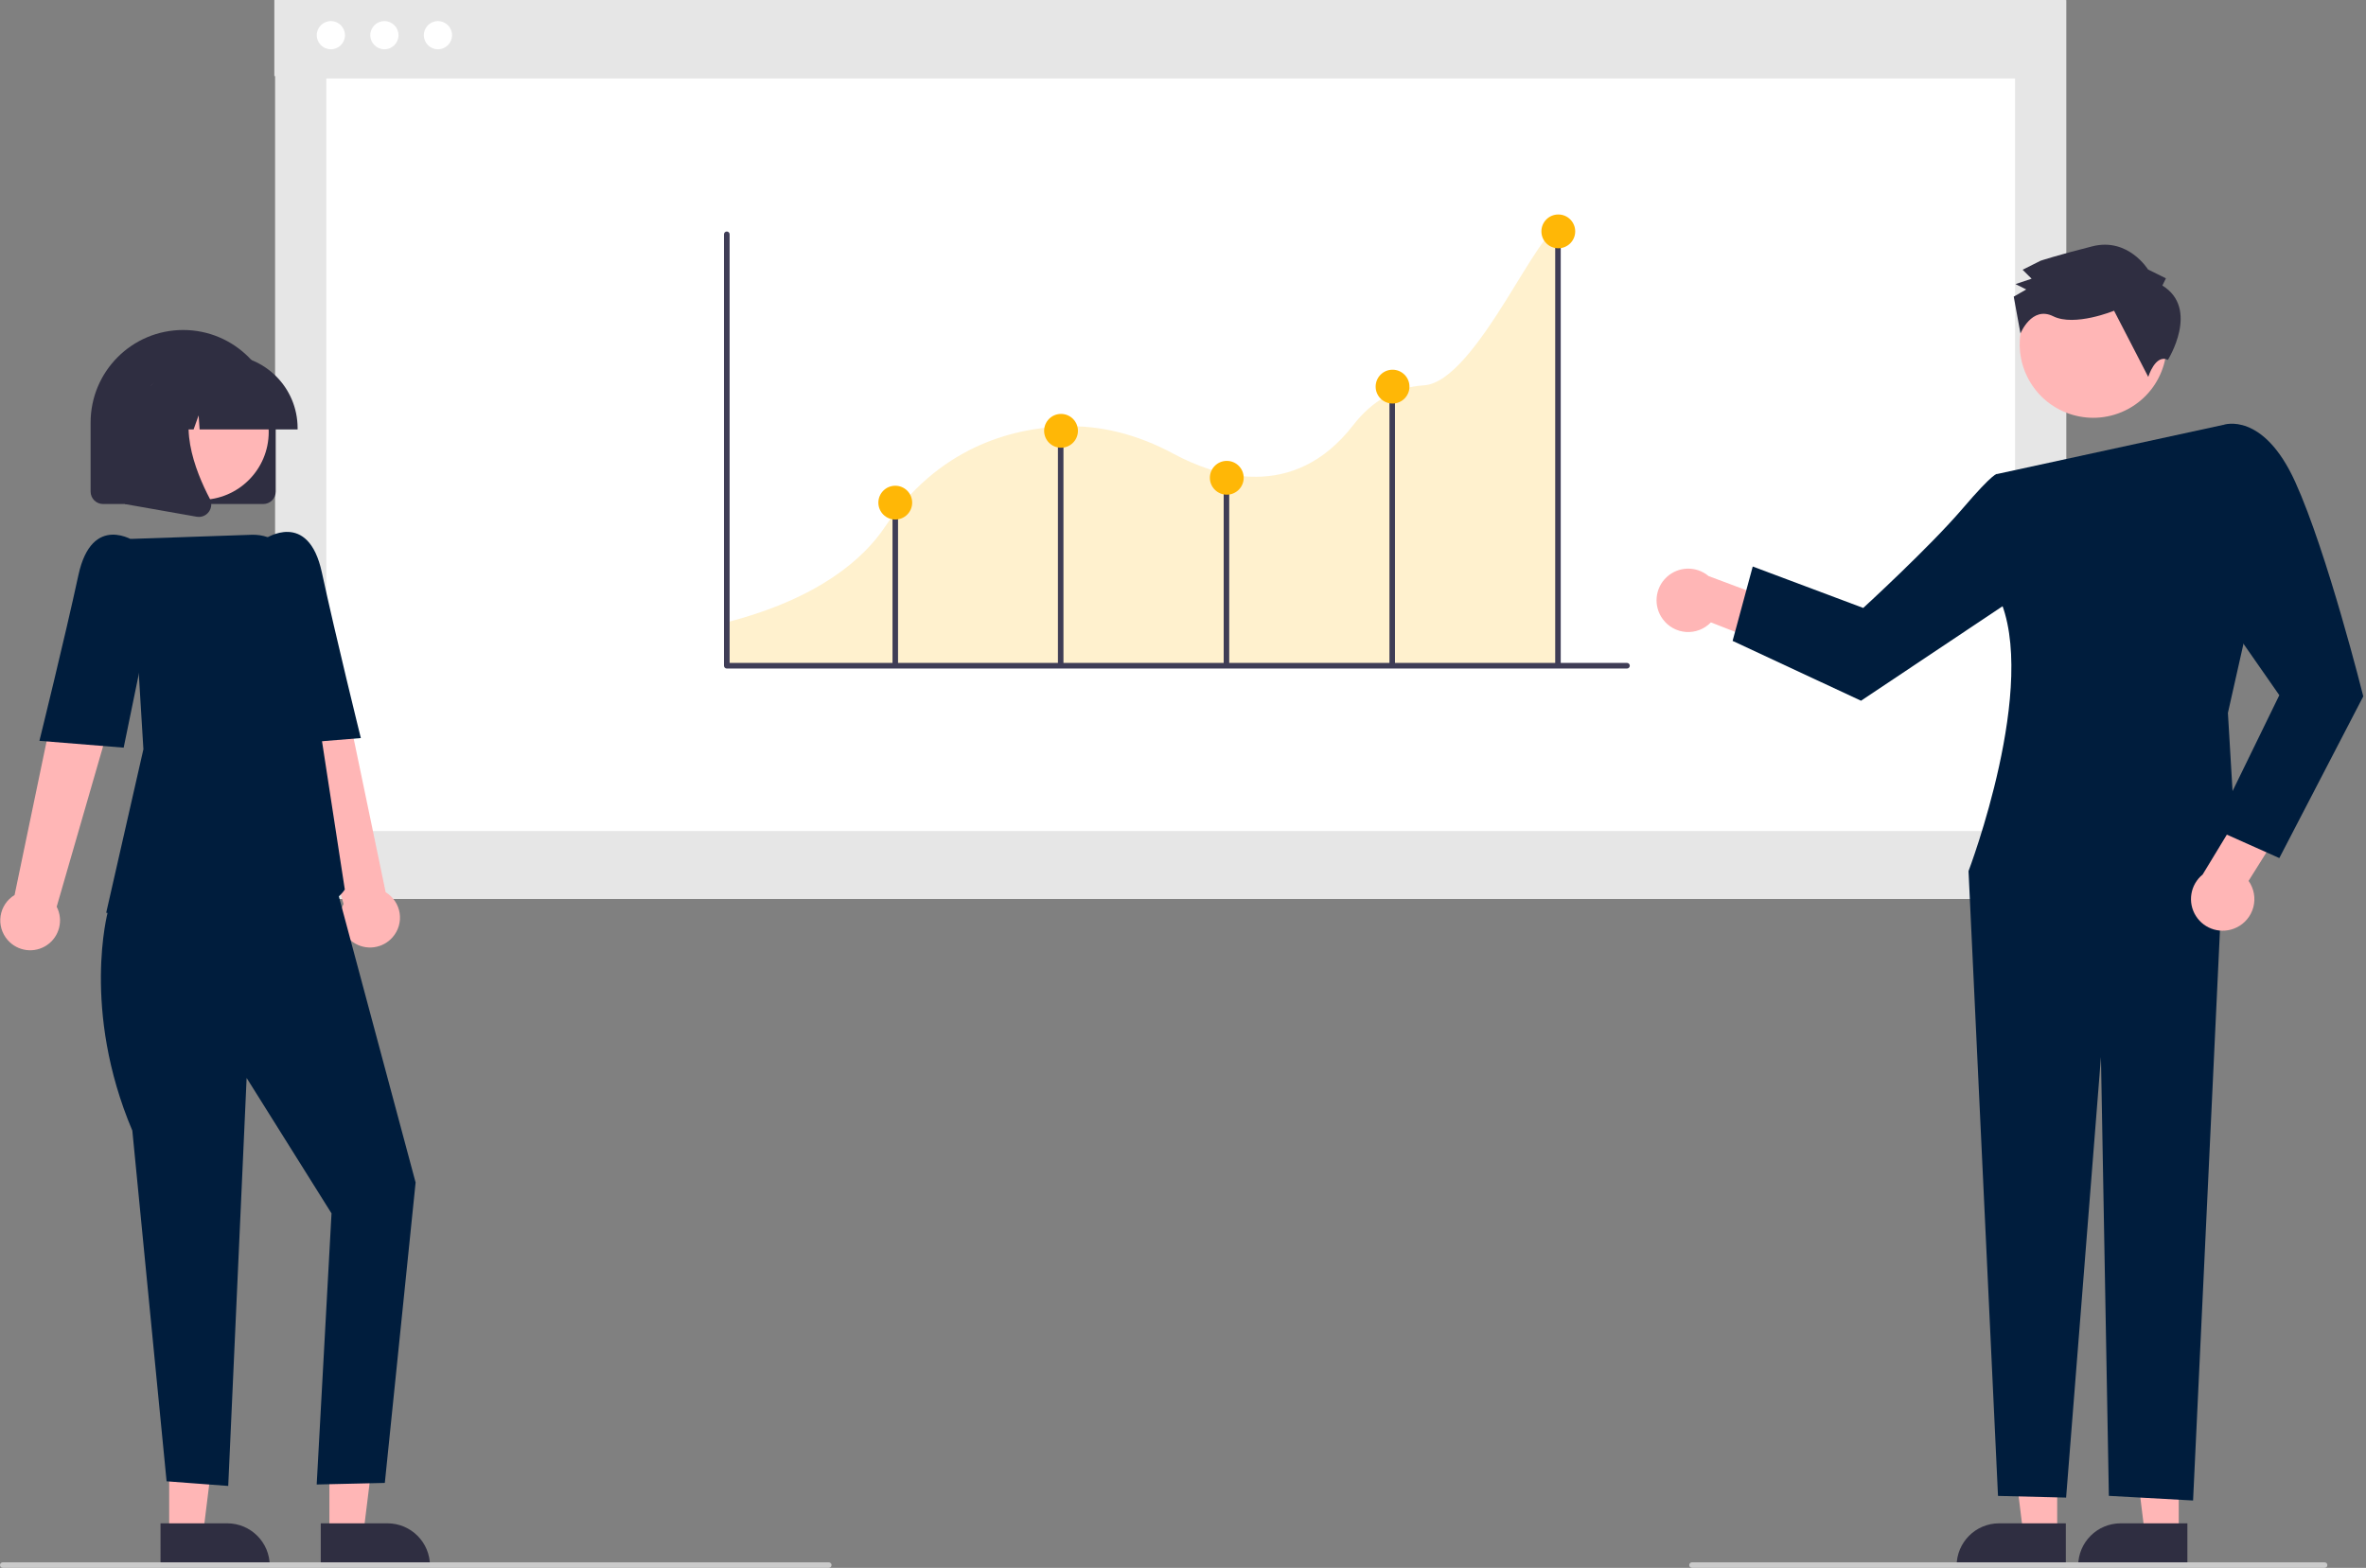 <?xml version="1.0" encoding="UTF-8"?>
<svg width="679px" height="450px" viewBox="0 0 679 450" version="1.1" xmlns="http://www.w3.org/2000/svg" xmlns:xlink="http://www.w3.org/1999/xlink">
    <rect x="0" y="0" width="679" height="450" fill="#808080" stroke="none"/>
    <title>3</title>
    <g id="Page-1" stroke="none" stroke-width="1" fill="none" fill-rule="evenodd">
        <g id="Why-Us" transform="translate(-1181, -3723)" fill-rule="nonzero">
            <g id="3" transform="translate(1181, 3723)">
                <rect id="b85ae1dc-b170-4f54-a6de-4a72451950d7" fill="#E6E6E6" x="78.946" y="0.016" width="514.045" height="258"></rect>
                <rect id="f015ec3e-20cc-40e8-8473-d753a9bdb685" fill="#FFFFFF" x="93.645" y="22.522" width="484.647" height="216"></rect>
                <rect id="ed585d6d-4c60-4aae-9dcd-e3012a759289" fill="#E6E6E6" x="78.726" y="0" width="514.045" height="21.838"></rect>
                <circle id="b43fe0fb-7393-4bbe-8dcd-48ed75608891" fill="#FFFFFF" cx="94.955" cy="10.101" r="4.048"></circle>
                <circle id="ada3e127-c3a1-446f-8730-bf32ed0f9b11" fill="#FFFFFF" cx="110.318" cy="10.101" r="4.048"></circle>
                <circle id="e3927273-efa9-4ef7-88ca-a022a07a6d22" fill="#FFFFFF" cx="125.682" cy="10.101" r="4.048"></circle>
                <path d="M208.109,190.906 L447.207,190.906 L447.207,66.511 C442.832,62.121 423.797,109.649 408.67,110.594 C400.679,111.091 393.837,114.942 388.336,122.04 C371.211,144.142 348.717,136.681 336.832,130.267 C326.358,124.613 315.662,121.959 305.038,122.382 C290.158,122.964 269.216,128.445 253.943,151.255 C248.109,159.96 235.423,171.776 208.109,178.72 L208.109,190.906 Z" id="Path" fill="#FFB706" opacity="0.198"></path>
                <path d="M466.914,191.882 L208.581,191.882 C208.134,191.882 207.772,191.52 207.772,191.074 L207.772,67.254 C207.772,66.808 208.134,66.446 208.581,66.446 C209.027,66.446 209.389,66.808 209.389,67.254 L209.389,190.265 L466.914,190.265 C467.361,190.265 467.723,190.627 467.723,191.074 C467.723,191.52 467.361,191.882 466.914,191.882 L466.914,191.882 Z" id="Path" fill="#3F3D56"></path>
                <rect id="Rectangle" fill="#3F3D56" x="256.135" y="144.267" width="1.586" height="46.477"></rect>
                <rect id="Rectangle" fill="#3F3D56" x="303.607" y="122.561" width="1.586" height="68.183"></rect>
                <rect id="Rectangle" fill="#3F3D56" x="351.177" y="136.832" width="1.586" height="53.913"></rect>
                <rect id="Rectangle" fill="#3F3D56" x="398.747" y="110.668" width="1.586" height="80.076"></rect>
                <rect id="Rectangle" fill="#3F3D56" x="446.316" y="69.903" width="1.586" height="121.841"></rect>
                <circle id="Oval" fill="#FFB706" cx="304.497" cy="123.654" r="4.851"></circle>
                <circle id="Oval" fill="#FFB706" cx="399.637" cy="110.968" r="4.851"></circle>
                <circle id="Oval" fill="#FFB706" cx="352.067" cy="137.132" r="4.851"></circle>
                <circle id="Oval" fill="#FFB706" cx="256.927" cy="144.267" r="4.851"></circle>
                <circle id="Oval" fill="#FFB706" cx="447.207" cy="66.411" r="4.851"></circle>
                <polygon id="Path" fill="#FFB6B6" points="48.549 440.393 58.269 440.393 62.893 402.902 48.547 402.903"></polygon>
                <path d="M46.069,437.22 L65.211,437.219 L65.212,437.219 C71.949,437.22 77.411,442.681 77.411,449.418 L77.411,449.814 L46.07,449.816 L46.069,437.22 Z" id="Path" fill="#2F2E41"></path>
                <polygon id="Path" fill="#FFB6B6" points="94.533 440.393 104.253 440.393 108.877 402.902 94.532 402.903"></polygon>
                <path d="M92.053,437.22 L111.196,437.219 L111.196,437.219 C117.933,437.22 123.395,442.681 123.395,449.418 L123.395,449.814 L92.054,449.816 L92.053,437.22 Z" id="Path" fill="#2F2E41"></path>
                <path d="M112.673,268.995 C114.336,267.101 115.075,264.568 114.69,262.077 C114.306,259.586 112.838,257.393 110.681,256.088 L94.863,180.144 L77.63,186.933 L98.598,259.449 C96.602,263.302 97.804,268.039 101.395,270.474 C104.986,272.91 109.831,272.274 112.673,268.995 L112.673,268.995 Z" id="Path" fill="#FFB6B6"></path>
                <path d="M38.124,254.37 L30.96,261.643 C30.96,261.643 23.279,289.791 37.977,324.506 L47.808,425.156 L65.496,426.488 L70.777,309.39 L95.14,348.259 L90.885,426.072 L110.437,425.622 L119.273,339.4 L95.14,249.426 L38.124,254.37 Z" id="Path" fill="#001D3D"></path>
                <path d="M63.175,264.168 C52.387,264.093 41.612,263.381 30.908,262.036 L30.477,261.979 L41.154,215.055 L37.477,154.68 L72.194,153.491 C78.701,153.255 84.342,157.959 85.279,164.403 L92.385,212.572 L98.957,255.307 L98.869,255.436 C94.146,262.361 78.354,264.168 63.175,264.168 Z" id="Path" fill="#001D3D"></path>
                <path d="M69.035,163.476 L76.089,154.634 C76.089,154.634 88.454,146.178 92.368,164.298 C96.281,182.419 103.553,211.837 103.553,211.837 L79.373,213.795 L69.035,163.476 Z" id="Path" fill="#001D3D"></path>
                <path d="M2.192,269.788 C0.529,267.894 -0.209,265.361 0.175,262.869 C0.559,260.378 2.028,258.185 4.184,256.881 L20.002,180.936 L37.235,187.726 L16.268,260.242 C18.263,264.095 17.061,268.831 13.47,271.267 C9.879,273.702 5.034,273.067 2.192,269.788 L2.192,269.788 Z" id="Path" fill="#FFB6B6"></path>
                <path d="M45.83,164.269 L38.777,155.427 C38.777,155.427 26.411,146.97 22.497,165.091 C18.584,183.212 11.313,212.63 11.313,212.63 L35.492,214.588 L45.83,164.269 Z" id="Path" fill="#001D3D"></path>
                <path d="M75.557,144.661 L29.573,144.661 C27.603,144.659 26.007,143.063 26.005,141.093 L26.005,121.273 C26.005,106.604 37.896,94.713 52.565,94.713 C67.233,94.713 79.125,106.604 79.125,121.273 L79.125,141.093 C79.122,143.063 77.526,144.659 75.557,144.661 L75.557,144.661 Z" id="Path" fill="#2F2E41"></path>
                <circle id="Oval" fill="#FFB6B6" cx="57.642" cy="123.994" r="19.473"></circle>
                <path d="M85.408,123.255 L57.29,123.255 L57.001,119.218 L55.56,123.255 L51.23,123.255 L50.659,115.254 L47.801,123.255 L39.424,123.255 L39.424,122.858 C39.437,111.26 48.836,101.861 60.434,101.848 L64.398,101.848 C75.996,101.861 85.395,111.26 85.408,122.858 L85.408,123.255 Z" id="Path" fill="#2F2E41"></path>
                <path d="M57.06,148.361 C56.848,148.361 56.637,148.342 56.428,148.305 L35.839,144.673 L35.839,110.644 L58.504,110.644 L57.943,111.299 C50.136,120.404 56.017,135.168 60.218,143.158 C60.85,144.352 60.742,145.803 59.939,146.89 C59.271,147.814 58.2,148.361 57.06,148.361 L57.06,148.361 Z" id="Path" fill="#2F2E41"></path>
                <polygon id="Path" fill="#FFB6B6" points="625.262 440.393 615.543 440.393 610.918 402.902 625.265 402.903"></polygon>
                <path d="M627.741,449.816 L596.4,449.814 L596.4,449.418 C596.401,442.681 601.862,437.22 608.599,437.219 L608.6,437.219 L627.742,437.22 L627.741,449.816 Z" id="Path" fill="#2F2E41"></path>
                <polygon id="Path" fill="#FFB6B6" points="590.378 440.393 580.658 440.393 576.034 402.902 590.38 402.903"></polygon>
                <path d="M592.857,449.816 L561.516,449.814 L561.516,449.418 C561.516,442.681 566.978,437.22 573.715,437.219 L573.715,437.219 L592.857,437.22 L592.857,449.816 Z" id="Path" fill="#2F2E41"></path>
                <path d="M477.173,177.684 C478.746,179.847 481.195,181.202 483.863,181.385 C486.531,181.567 489.143,180.559 490.995,178.631 L510.228,186.142 L517.643,175.567 L490.334,165.342 C486.811,162.379 481.629,162.519 478.272,165.668 C474.914,168.817 474.442,173.979 477.173,177.684 L477.173,177.684 Z" id="Path" fill="#FFB6B6"></path>
                <polygon id="Path" fill="#001D3D" points="590.256 241.754 564.933 250.015 573.392 429.35 592.935 429.833 602.937 303.363 605.208 429.334 629.373 430.666 638.281 241.754"></polygon>
                <path d="M573.169,136.039 L638.162,121.918 L645.389,177.88 L639.371,204.619 L641.781,245.255 C641.781,245.255 590.391,270.832 564.933,250.014 C564.933,250.014 585.395,196.269 573.534,171.109 L573.169,136.039 Z" id="Path" fill="#001D3D"></path>
                <path d="M584.425,143.954 L573.169,136.039 C573.169,136.039 572.505,135.118 563.125,146.083 C553.745,157.049 534.717,174.491 534.717,174.491 L503.004,162.599 L497.226,183.946 L534.083,201.122 L586.264,166.273 L584.425,143.954 Z" id="Path" fill="#001D3D"></path>
                <path d="M641.793,266.232 C644.211,265.09 645.999,262.935 646.675,260.348 C647.352,257.761 646.848,255.008 645.299,252.828 L656.261,235.331 L647.253,226.076 L632.119,251.003 C628.552,253.911 627.724,259.029 630.192,262.914 C632.66,266.799 637.644,268.225 641.793,266.232 L641.793,266.232 Z" id="Path" fill="#FFB6B6"></path>
                <path d="M628.025,132.942 L638.162,121.918 C638.162,121.918 649.456,117.984 658.685,138.309 C667.913,158.635 678.22,199.862 678.22,199.862 L654.122,246.28 L635.407,237.918 L654.122,199.534 L634.317,171.109 L628.025,132.942 Z" id="Path" fill="#001D3D"></path>
                <circle id="Oval" fill="#FFB6B6" transform="translate(600.716, 98.816) rotate(-28.663) translate(-600.716, -98.816) " cx="600.716" cy="98.816" r="21.097"></circle>
                <path d="M620.558,81.951 L621.581,79.892 L616.434,77.335 C616.434,77.335 610.757,68.098 600.484,70.694 C590.211,73.29 585.59,74.843 585.59,74.843 L580.456,77.426 L583.033,79.99 L578.411,81.543 L581.499,83.077 L577.906,85.142 L579.84,95.728 C579.84,95.728 583.052,87.699 589.228,90.767 C595.403,93.836 606.699,89.181 606.699,89.181 L616.512,108.174 C616.512,108.174 618.537,101.516 622.146,103.291 C622.147,103.291 631.368,88.605 620.558,81.951 Z" id="Path" fill="#2F2E41"></path>
                <path d="M237.849,450 L0.793,450 C0.355,450 0,449.645 0,449.207 C0,448.769 0.355,448.414 0.793,448.414 L237.849,448.414 C238.287,448.414 238.642,448.769 238.642,449.207 C238.642,449.645 238.287,450 237.849,450 Z" id="Path" fill="#CACACA"></path>
                <path d="M667.126,450 L485.568,450 C485.13,450 484.775,449.645 484.775,449.207 C484.775,448.769 485.13,448.414 485.568,448.414 L667.126,448.414 C667.564,448.414 667.919,448.769 667.919,449.207 C667.919,449.645 667.564,450 667.126,450 Z" id="Path" fill="#CACACA"></path>
            </g>
        </g>
    </g>
</svg>